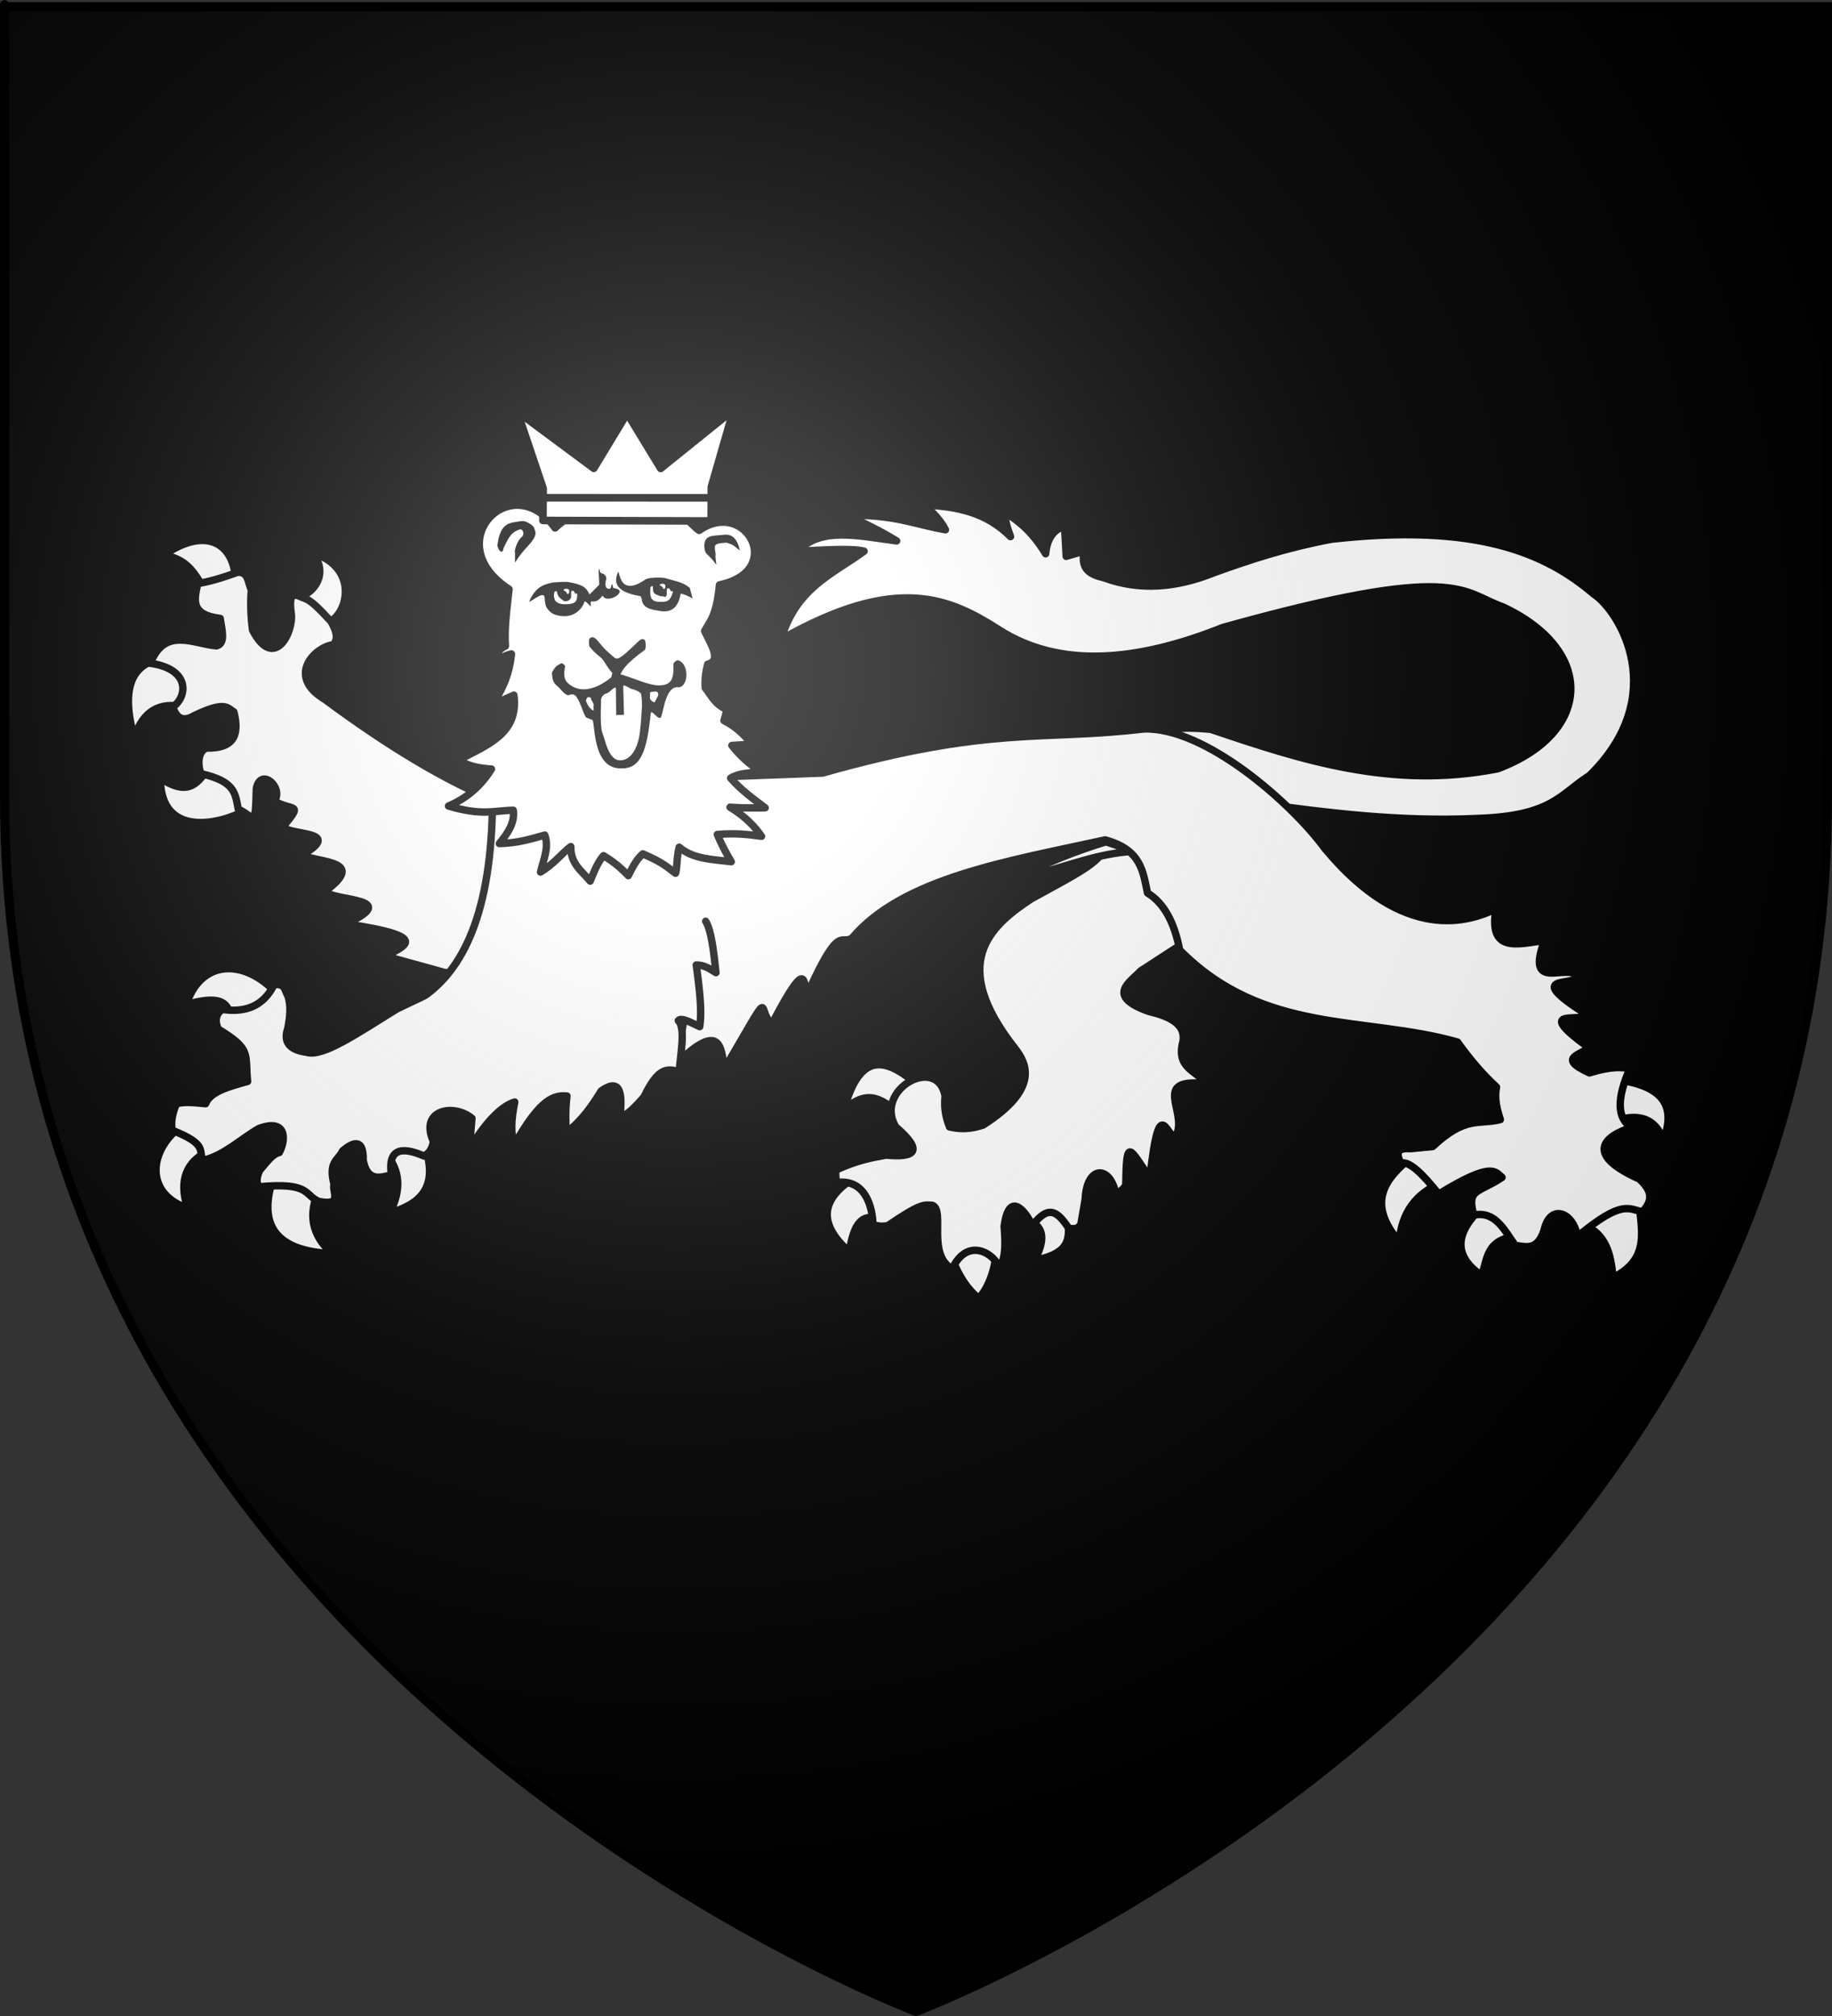 <?xml version="1.0" encoding="UTF-8" standalone="no"?>
<!-- Created with Inkscape (http://www.inkscape.org/) -->

<svg
   xmlns:svg="http://www.w3.org/2000/svg"
   xmlns="http://www.w3.org/2000/svg"
   xmlns:xlink="http://www.w3.org/1999/xlink"
   version="1.0"
   width="600"
   height="660"
   id="svg2">
  <rect width="100%" height="100%" fill="#333333" stroke="none"/>
  <desc
     id="desc4">Flag of Canton of Valais (Wallis)</desc>
  <defs
     id="defs6">
    <linearGradient
       id="linearGradient2893">
      <stop
         id="stop2895"
         style="stop-color:#ffffff;stop-opacity:0.314"
         offset="0" />
      <stop
         id="stop2897"
         style="stop-color:#ffffff;stop-opacity:0.251"
         offset="0.19" />
      <stop
         id="stop2901"
         style="stop-color:#6b6b6b;stop-opacity:0.125"
         offset="0.6" />
      <stop
         id="stop2899"
         style="stop-color:#000000;stop-opacity:0.125"
         offset="1" />
    </linearGradient>
    <linearGradient
       id="linearGradient2885">
      <stop
         id="stop2887"
         style="stop-color:#ffffff;stop-opacity:1"
         offset="0" />
      <stop
         id="stop2891"
         style="stop-color:#ffffff;stop-opacity:1"
         offset="0.229" />
      <stop
         id="stop2889"
         style="stop-color:#000000;stop-opacity:1"
         offset="1" />
    </linearGradient>
    <linearGradient
       id="linearGradient2955">
      <stop
         id="stop2867"
         style="stop-color:#fd0000;stop-opacity:1"
         offset="0" />
      <stop
         id="stop2873"
         style="stop-color:#e77275;stop-opacity:0.659"
         offset="0.5" />
      <stop
         id="stop2959"
         style="stop-color:#000000;stop-opacity:0.323"
         offset="1" />
    </linearGradient>
    <radialGradient
       cx="225.524"
       cy="218.901"
       r="300"
       fx="225.524"
       fy="218.901"
       id="radialGradient2961"
       xlink:href="#linearGradient2955"
       gradientUnits="userSpaceOnUse"
       gradientTransform="matrix(-4.167939e-4,2.183,-1.884,-3.599562e-4,615.597,-289.121)" />
    <polygon
       points="0.588,0.809 -0.951,-0.309 0.951,-0.309 -0.588,0.809 0,-1 0,-1 "
       transform="scale(53,53)"
       id="star" />
    <clipPath
       id="clip">
      <path
         d="m 0,-200 0,800 300,0 0,-800 -300,0 z"
         id="path10" />
    </clipPath>
    <radialGradient
       cx="225.524"
       cy="218.901"
       r="300"
       fx="225.524"
       fy="218.901"
       id="radialGradient1911"
       xlink:href="#linearGradient2955"
       gradientUnits="userSpaceOnUse"
       gradientTransform="matrix(-4.167939e-4,2.183,-1.884,-3.599562e-4,615.597,-289.121)" />
    <radialGradient
       cx="225.524"
       cy="218.901"
       r="300"
       fx="225.524"
       fy="218.901"
       id="radialGradient2865"
       xlink:href="#linearGradient2955"
       gradientUnits="userSpaceOnUse"
       gradientTransform="matrix(0,1.749,-1.593,-1.049767e-7,551.788,-191.29)" />
    <radialGradient
       cx="225.524"
       cy="218.901"
       r="300"
       fx="225.524"
       fy="218.901"
       id="radialGradient2871"
       xlink:href="#linearGradient2955"
       gradientUnits="userSpaceOnUse"
       gradientTransform="matrix(0,1.386,-1.323,-5.741131e-8,-158.082,-109.541)" />
    <radialGradient
       cx="221.445"
       cy="226.331"
       r="300"
       fx="221.445"
       fy="226.331"
       id="radialGradient3163"
       xlink:href="#linearGradient2893"
       gradientUnits="userSpaceOnUse"
       gradientTransform="matrix(1.353,0,0,1.349,-77.629,-85.747)" />
  </defs>
  <g
     id="layer3"
     style="display:inline">
    <path
       d="m 300,658.5 c 0,0 298.5,-112.32 298.5,-397.772 0,-285.452 0,-258.552 0,-258.552 l -597,0 0,258.552 C 1.5,546.18 300,658.5 300,658.5 z"
       id="path2855"
       style="fill:#000000;fill-opacity:1;fill-rule:evenodd;stroke:none" />
  </g>
  <g
     id="layer4">
    <g
       transform="matrix(0.808,0,0,0.808,529.983,40.291)"
       id="g3112">
      <g
         transform="translate(-662.125,-17.778)"
         id="layer2-4"
         style="fill:#ffffff;fill-opacity:1;stroke:#000000;stroke-width:3;stroke-linecap:round;stroke-linejoin:round;stroke-miterlimit:4;stroke-opacity:1;stroke-dasharray:none">
        <g
           id="g8990"
           style="fill:#ffffff;fill-opacity:1;stroke:#000000;stroke-width:3;stroke-linecap:round;stroke-linejoin:round;stroke-miterlimit:4;stroke-opacity:1;stroke-dasharray:none">
          <g
             id="g7203"
             style="fill:#ffffff;fill-opacity:1;stroke:#000000;stroke-width:3;stroke-linecap:round;stroke-linejoin:round;stroke-miterlimit:4;stroke-opacity:1;stroke-dasharray:none">
            <path
               d="m 370.348,418.672 c -0.758,-0.408 10.794,-7.443 8.59,-10.553 -12.166,-10.39 -23.678,-16.2 -30.678,9.572 9.986,-9.293 15.908,-3.68 22.088,0.982 z"
               id="path7195"
               style="color:#000000;fill:#ffffff;fill-opacity:1;fill-rule:nonzero;stroke:#000000;stroke-width:3;stroke-linecap:round;stroke-linejoin:round;stroke-miterlimit:4;stroke-opacity:1;stroke-dasharray:none;stroke-dashoffset:0;marker:none;visibility:visible;display:inline;overflow:visible" />
            <path
               d="m 363.967,461.867 c 1.628,1.905 -2.466,-25.398 -10.799,-17.18 -15.35,9.456 -14.822,19.668 -2.7,30.433 2.354,-16.001 7.956,-14.467 13.498,-13.253 z"
               id="path7197"
               style="color:#000000;fill:#ffffff;fill-opacity:1;fill-rule:nonzero;stroke:#000000;stroke-width:3;stroke-linecap:round;stroke-linejoin:round;stroke-miterlimit:4;stroke-opacity:1;stroke-dasharray:none;stroke-dashoffset:0;marker:none;visibility:visible;display:inline;overflow:visible" />
            <path
               d="m 410.107,474.874 c 1.215,-2.802 -4.352,-5.086 -9.771,-5.373 -5.419,-0.288 -10.689,1.42 -8.882,6.6 3.876,10.774 8.421,15.311 11.289,17.761 2.198,-1.594 6.432,-8.372 7.363,-18.988 z"
               id="path7199"
               style="color:#000000;fill:#ffffff;fill-opacity:1;fill-rule:nonzero;stroke:#000000;stroke-width:3;stroke-linecap:round;stroke-linejoin:round;stroke-miterlimit:4;stroke-opacity:1;stroke-dasharray:none;stroke-dashoffset:0;marker:none;visibility:visible;display:inline;overflow:visible" />
            <path
               d="m 439.313,460.149 c 0.65,-7.009 -20.039,-0.249 -15.707,2.209 4.332,2.458 7.326,5.985 1.963,16.198 17.299,-3.31 13.094,-11.398 13.744,-18.407 z"
               id="path7201"
               style="color:#000000;fill:#ffffff;fill-opacity:1;fill-rule:nonzero;stroke:#000000;stroke-width:3;stroke-linecap:round;stroke-linejoin:round;stroke-miterlimit:4;stroke-opacity:1;stroke-dasharray:none;stroke-dashoffset:0;marker:none;visibility:visible;display:inline;overflow:visible" />
          </g>
          <path
             d="m 492.857,341.648 -32.143,-42.857 -6.429,10.357 c 0.217,7.328 -10.976,12.401 -30.179,23.036 -16.876,11.145 -33.436,26.218 -6.607,60.357 4.762,6.049 10.444,16.408 -12.857,31.25 -2.605,0.785 -7.158,2.256 -13.571,0.714 -2,-5.01 -2.148,-8.908 -1.786,-12.5 -3.053,-16.933 -29.002,-2.667 -20,12.5 11.418,9.784 7.944,12.577 -3.929,11.429 -6.001,1.082 -12.03,2.197 -20.357,6.071 -0.103,2.008 -0.12,3.929 0.714,5 12.975,-1.524 14.379,13.751 14.286,17.143 1.743,0.4 3.407,0.878 6.071,0.357 13.231,-8.99 14.573,-8.509 18.066,-8.224 5.236,1.901 -2.33,19.984 8.006,25.724 6.519,-13.556 17.544,-5.644 19.122,-0.407 2.651,-3.863 2.493,-10.134 1.949,-16.735 1.913,-14.658 8.578,-6.534 11.429,-0.357 6.71,-8.802 10.286,-5.589 14.766,1.071 3.193,0.455 3.534,-0.033 4.877,-1.429 l 1.786,-10.357 c 0.575,-13.898 10.386,-13.917 12.52,-1.622 1.707,-1.846 3.928,-2.894 3.955,-4.807 0.259,-18.751 1.395,-14.362 9.77,-2.182 4.048,-38.307 7.272,-12.429 10.898,-17.817 3.976,-9.567 -10.244,-22.815 11.786,-20.357 -3.538,-5.327 -12.311,-6.073 -9.286,-17.143 1.134,-7.074 -5.427,-10.116 -13.929,-12.143 -17.708,-6.305 -7.334,-11.964 -3.214,-16.429 l 15.367,-9.98 8.919,-9.663 z"
             id="path2770"
             style="color:#000000;fill:#ffffff;fill-opacity:1;fill-rule:nonzero;stroke:#000000;stroke-width:3;stroke-linecap:round;stroke-linejoin:round;stroke-miterlimit:4;stroke-opacity:1;stroke-dasharray:none;stroke-dashoffset:0;marker:none;visibility:visible;display:inline;overflow:visible" />
        </g>
      </g>
      <path
         d="m -146.703,275.509 c -29.05,-4 -49.633,-21.172 -49.633,-21.172 l 13.536,-7.983 c 4.475,-1.657 10.943,-1.321 17.701,-0.694 36.606,12.392 73.332,24.389 116.274,15.966 38.354,-14.38 39.85,-47.923 2.083,-65.599 -16.849,-5.898 -17.658,-18.427 -113.497,8.33 -35.105,14.006 -66.115,16.617 -90.589,1.041 -19.877,-12.684 -41.379,-23.012 -88.507,3.818 6.162,-21.024 21.005,-26.425 33.667,-35.75 -5.311,-1.308 -16.579,-0.45 -26.726,0 8.923,-9.988 24.749,-6.154 39.915,-4.165 -4.249,-2.592 -9.478,-5.534 -20.131,-10.413 19.651,-0.273 27.266,3.702 39.915,5.9 -1.129,-2.202 -2.649,-4.678 -8.33,-10.065 13.565,0.721 24.944,3.101 34.709,12.842 -1.514,-4.059 -2.415,-7.506 -2.083,-9.718 5.622,3.523 11.15,8.088 16.313,16.66 0.619,-6.351 3.316,-9.845 7.636,-11.107 0.231,3.507 0.463,7.722 0.694,12.148 3.332,-0.995 5.313,-1.54 7.289,-2.083 -1.624,7.586 2.76,9.564 7.983,10.76 14.439,5.378 29.41,4.103 44.774,-2.083 14.434,-5.22 29.455,-10.147 47.551,-13.536 58.38,-6.546 86.397,5.343 106.208,22.213 10.545,6.92 31.366,41.182 -1.735,73.582 -11.871,7.413 -14.833,16.361 -45.468,17.354 -31.32,1.448 -60.498,-2.247 -89.548,-6.248 z"
         id="path4530"
         style="color:#000000;fill:#ffffff;fill-opacity:1;fill-rule:nonzero;stroke:#000000;stroke-width:3;stroke-linecap:round;stroke-linejoin:round;stroke-miterlimit:4;stroke-opacity:1;stroke-dasharray:none;stroke-dashoffset:0;marker:none;visibility:visible;display:inline;overflow:visible" />
      <g
         transform="translate(-662.125,-17.778)"
         id="g9884"
         style="fill:#ffffff;fill-opacity:1;stroke:#000000;stroke-width:3;stroke-linecap:round;stroke-linejoin:round;stroke-miterlimit:4;stroke-opacity:1;stroke-dasharray:none">
        <g
           id="g8094"
           style="fill:#ffffff;fill-opacity:1;stroke:#000000;stroke-width:3;stroke-linecap:round;stroke-linejoin:round;stroke-miterlimit:4;stroke-opacity:1;stroke-dasharray:none">
          <path
             d="m 101.78,203.343 c 1.028,2.82 -1.806,3.333 -11.218,5.243 -4.702,-5.94 -6.659,-13.958 -17.946,-15.707 15.228,-10.814 28.246,-6.807 29.164,10.464 z"
             id="path6302"
             style="color:#000000;fill:#ffffff;fill-opacity:1;fill-rule:nonzero;stroke:#000000;stroke-width:3;stroke-linecap:round;stroke-linejoin:round;stroke-miterlimit:4;stroke-opacity:1;stroke-dasharray:none;stroke-dashoffset:0;marker:none;visibility:visible;display:inline;overflow:visible" />
          <path
             d="m 137.93,220.613 c 0.035,6.186 -11.614,-7.015 -12.145,-10.283 7.637,-1.404 13.802,-9.664 7.303,-18.323 19.426,6.085 13.916,26.579 4.842,28.606 z"
             id="path7189"
             style="color:#000000;fill:#ffffff;fill-opacity:1;fill-rule:nonzero;stroke:#000000;stroke-width:3;stroke-linecap:round;stroke-linejoin:round;stroke-miterlimit:4;stroke-opacity:1;stroke-dasharray:none;stroke-dashoffset:0;marker:none;visibility:visible;display:inline;overflow:visible" />
          <path
             d="m 80.254,254.236 c 8.912,1.745 4.797,-21.627 -7.854,-19.634 -12.65,1.993 -17.447,11.841 -11.78,32.151 3.686,-11.32 10.722,-14.262 19.634,-12.517 z"
             id="path7191"
             style="color:#000000;fill:#ffffff;fill-opacity:1;fill-rule:nonzero;stroke:#000000;stroke-width:3;stroke-linecap:round;stroke-linejoin:round;stroke-miterlimit:4;stroke-opacity:1;stroke-dasharray:none;stroke-dashoffset:0;marker:none;visibility:visible;display:inline;overflow:visible" />
          <path
             d="m 106.76,295.468 c -0.457,-12.487 -15.084,-24.72 -15.953,-16.198 -4.11,4.875 -7.407,12.089 -19.634,3.927 0.204,26.901 29.11,16.958 35.587,12.271 z"
             id="path7193"
             style="color:#000000;fill:#ffffff;fill-opacity:1;fill-rule:nonzero;stroke:#000000;stroke-width:3;stroke-linecap:round;stroke-linejoin:round;stroke-miterlimit:4;stroke-opacity:1;stroke-dasharray:none;stroke-dashoffset:0;marker:none;visibility:visible;display:inline;overflow:visible" />
        </g>
        <path
           d="m 201.273,362.933 16.668,-58.336 -10.354,-11.869 c -21.133,-8.554 -44.528,-22.764 -69.701,-41.416 -15.869,-9.446 -4.056,-21.346 3.536,-22.223 2.146,-2.813 0.865,-5.861 -1.01,-9.344 -5.15,-5.561 -8.147,-8.492 -10.607,-9.344 -3.083,-0.983 -6.981,-4.486 -5.556,6.061 1.1,7.46 -6.892,23.512 -15.657,6.819 -0.839,-5.722 -0.909,-11.937 -0.505,-16.415 -1.453,-2.756 -1.069,-7.349 -5.556,-7.071 -7.138,2.569 -12.39,3.997 -16.162,4.546 -1.474,6.687 -3.057,12.625 9.091,14.142 0.724,4.757 2.268,10.218 -1.515,11.112 -9.149,-0.696 -20.962,-7.919 -26.769,7.071 16.439,2.322 14.949,13.708 9.091,17.678 1.515,4.882 4.377,6.061 8.586,3.536 12.794,-6.071 13.328,-3.198 16.162,-1.515 2.091,8.47 0.847,14.875 -11.112,14.647 -2.841,1.046 -4.006,5.38 -2.273,10.354 13.729,3.13 13.868,7.692 15.152,14.395 6.599,2.982 6.932,8.39 7.324,-8.334 1.709,-8.835 11.225,-0.474 7.324,5.051 7.449,4.351 11.94,0.292 3.536,10.354 2.422,3.843 25.147,1.351 7.576,11.617 7.824,3.116 26.39,2.204 9.344,14.647 3.871,4.131 31.737,2.396 8.586,13.132 36.038,5.306 22.756,9.118 16.162,13.132 l 23.739,6.566 14.9,1.01 z"
           id="path1883"
           style="color:#000000;fill:#ffffff;fill-opacity:1;fill-rule:nonzero;stroke:#000000;stroke-width:3;stroke-linecap:round;stroke-linejoin:round;stroke-miterlimit:4;stroke-opacity:1;stroke-dasharray:none;stroke-dashoffset:0;marker:none;visibility:visible;display:inline;overflow:visible" />
      </g>
      <g
         transform="translate(-662.125,-17.778)"
         id="g3690"
         style="fill:#ffffff">
        <g
           id="g1896"
           style="fill:#ffffff;fill-opacity:1;stroke:#000000;stroke-width:3;stroke-linecap:round;stroke-linejoin:round;stroke-miterlimit:4;stroke-opacity:1;stroke-dasharray:none">
          <path
             d="m 80.5,423.58 c -14.068,9.796 -15.988,27.923 1.718,33.869 -3.656,-11.417 -0.431,-18.85 8.344,-23.07"
             id="path1888"
             style="color:#000000;fill:#ffffff;fill-opacity:1;fill-rule:nonzero;stroke:#000000;stroke-width:3;stroke-linecap:round;stroke-linejoin:round;stroke-miterlimit:4;stroke-opacity:1;stroke-dasharray:none;stroke-dashoffset:0;marker:none;visibility:visible;display:inline;overflow:visible" />
          <path
             d="m 117.314,444.196 c -7.071,19.962 0.527,30.677 23.561,31.66 -8.946,-7.875 -9.519,-16.588 -5.399,-25.77"
             id="path1890"
             style="color:#000000;fill:#ffffff;fill-opacity:1;fill-rule:nonzero;stroke:#000000;stroke-width:3;stroke-linecap:round;stroke-linejoin:round;stroke-miterlimit:4;stroke-opacity:1;stroke-dasharray:none;stroke-dashoffset:0;marker:none;visibility:visible;display:inline;overflow:visible" />
          <path
             d="m 178.425,432.415 c 5.78,17.185 -2.498,23.436 -14.235,26.997 5.028,-9.914 3.789,-17.321 -0.982,-23.315"
             id="path1892"
             style="color:#000000;fill:#ffffff;fill-opacity:1;fill-rule:nonzero;stroke:#000000;stroke-width:3;stroke-linecap:round;stroke-linejoin:round;stroke-miterlimit:4;stroke-opacity:1;stroke-dasharray:none;stroke-dashoffset:0;marker:none;visibility:visible;display:inline;overflow:visible" />
          <path
             d="m 118.541,370.568 c -14.281,-15.274 -31.368,-13.028 -36.814,4.418 13.159,-3.965 16.864,-0.964 17.671,4.172"
             id="path1894"
             style="color:#000000;fill:#ffffff;fill-opacity:1;fill-rule:nonzero;stroke:#000000;stroke-width:3;stroke-linecap:round;stroke-linejoin:round;stroke-miterlimit:4;stroke-opacity:1;stroke-dasharray:none;stroke-dashoffset:0;marker:none;visibility:visible;display:inline;overflow:visible" />
        </g>
        <g
           id="g2799"
           style="fill:#ffffff;fill-opacity:1;stroke:#000000;stroke-width:3;stroke-linecap:round;stroke-linejoin:round;stroke-miterlimit:4;stroke-opacity:1;stroke-dasharray:none">
          <path
             d="m 578.764,436.46 c -11.202,8.898 -18.864,18.779 -5.38,34.535 0.877,-11.712 6.702,-19.467 16.834,-23.775"
             id="path2791"
             style="color:#000000;fill:#ffffff;fill-opacity:1;fill-rule:nonzero;stroke:#000000;stroke-width:3;stroke-linecap:round;stroke-linejoin:round;stroke-miterlimit:4;stroke-opacity:1;stroke-dasharray:none;stroke-dashoffset:0;marker:none;visibility:visible;display:inline;overflow:visible" />
          <path
             d="m 606.705,457.285 c -10.152,9.774 -12.028,19.032 0,27.42 2.586,-6.536 1.416,-14.805 15.272,-16.139"
             id="path2793"
             style="color:#000000;fill:#ffffff;fill-opacity:1;fill-rule:nonzero;stroke:#000000;stroke-width:3;stroke-linecap:round;stroke-linejoin:round;stroke-miterlimit:4;stroke-opacity:1;stroke-dasharray:none;stroke-dashoffset:0;marker:none;visibility:visible;display:inline;overflow:visible" />
          <path
             d="m 647.661,463.879 c 9.867,4.063 11.572,12.615 12.322,21.693 15.656,-7.733 11.18,-19.818 10.586,-31.064"
             id="path2795"
             style="color:#000000;fill:#ffffff;fill-opacity:1;fill-rule:nonzero;stroke:#000000;stroke-width:3;stroke-linecap:round;stroke-linejoin:round;stroke-miterlimit:4;stroke-opacity:1;stroke-dasharray:none;stroke-dashoffset:0;marker:none;visibility:visible;display:inline;overflow:visible" />
          <path
             d="m 661.891,421.708 c 8.446,-2.408 15.201,-0.974 18.569,8.156 6.175,-16.489 -3.586,-22.239 -18.569,-24.47"
             id="path2797"
             style="color:#000000;fill:#ffffff;fill-opacity:1;fill-rule:nonzero;stroke:#000000;stroke-width:3;stroke-linecap:round;stroke-linejoin:round;stroke-miterlimit:4;stroke-opacity:1;stroke-dasharray:none;stroke-dashoffset:0;marker:none;visibility:visible;display:inline;overflow:visible" />
        </g>
        <path
           d="m 282.012,397.293 c 17.206,-16.071 16.41,-3.242 17.87,3.59 21.238,-36.139 12.325,-23.499 19.263,-18.222 16.258,-31.024 11.562,-12.704 14.925,-13.363 12.566,-27.64 12.983,-18.191 17.528,-21.346 20.613,-24.297 62.791,-31.04 102.564,-39.741 14.839,4.031 15.284,13.025 17.181,21.519 6.723,4.117 10.92,12.024 13.016,23.081 34.119,34.501 74.817,26.612 112.629,37.312 4.645,6.487 9.763,12.658 15.792,18.222 -0.907,4.682 0.187,8.964 1.562,13.189 -8.449,2.205 -13.955,-1.722 -27.42,10.933 l -9.024,0.868 c -5.875,-0.47 -5.757,2.233 -3.818,5.9 3.089,-1.089 8.486,3.879 15.272,12.495 21.893,-13.512 22.976,-8.956 25.684,-6.768 -9.56,6.433 -14.444,4.45 -11.454,15.272 8.869,-1.757 12.367,6.153 16.834,12.322 4.229,0.33 8.723,2.425 11.627,-6.074 2.373,-11.079 11.923,-7.569 13.536,2.43 18.63,-15.488 20.921,-10.825 26.378,-10.065 5.276,-5.533 2.647,-9.484 -1.215,-13.189 -27.274,-12.21 -8.079,-19.613 -3.124,-20.825 -6.159,-3.773 -6.103,-12.02 -0.694,-24.122 -3.989,-0.175 -6.767,-1.002 -16.487,1.909 -14.084,-6.399 -2.202,-7.332 -0.521,-10.413 -23.581,-17.185 -0.966,-9.173 -1.041,-13.536 -26.297,-16.702 -3.449,-10.695 -3.297,-15.272 -4.086,-5.458 -21.226,6.863 -13.363,-14.404 -10.487,1.326 -22.911,5.402 -19.61,-12.842 -10.491,5.056 -37.185,14.393 -69.417,-24.47 -13.363,-18.222 -48.439,-49.292 -73.409,-48.418 -41.487,4.936 -62.001,-1.421 -130.157,17.875 l -107.943,3.991 -25.858,2.256 c 0.56,47.988 -11.049,72.022 -26.954,83.635 -0.785,0.573 -11.118,5.294 -11.931,5.795 -15.852,9.766 -29.887,19.491 -36.433,17.471 -7.442,-1.036 -9.443,-4.52 -7.636,-9.718 0.866,-4.57 1.419,-9.077 0,-13.189 -1.23,-1.97 -0.916,-5.098 -5.553,-4.512 -4.433,8.873 -11.771,11.357 -20.825,10.065 -2.256,0.99 -3.683,4.274 -1.735,7.983 13.498,8.258 10.702,9.684 11.801,21.172 -7.633,2.101 -15.248,4.212 -17.007,9.024 -4.196,-0.394 -8.497,-0.944 -11.801,0 -1.651,3.801 -2.395,7.421 -1.735,10.76 14.795,5.821 10.357,8.436 12.495,12.148 8.331,-1.85 15.062,-8.496 22.561,-12.842 11.739,-4.395 10.986,4.936 8.33,9.718 -2.661,0.476 -5.322,4.17 -7.983,7.289 -1.606,3.689 -1.004,5.17 -0.347,6.595 21.034,-1.986 18.334,3.281 24.296,5.9 10.127,2.074 5.252,-4.035 6.248,-6.942 -2.475,-9.233 1.781,-9.716 3.471,-13.536 3.155,-2.636 8.591,-6.279 8.33,3.818 1.691,8.652 6.608,7.164 11.454,5.9 -1.521,-10.188 3.614,-11.78 13.189,-7.636 1.871,-0.97 3.33,-2.626 3.818,-5.9 -5.774,-12.783 8.115,-15.527 15.619,-9.371 l -1.041,12.495 c 7.389,-12.276 13.778,-17.752 18.396,-19.09 -1.507,7.391 -1.729,13.315 0,17.007 10.553,-18.712 16.079,-19.832 21.172,-19.437 -0.799,6.684 -0.408,10.393 -0.347,14.925 6.784,-5.377 10.63,-11.175 14.23,-17.007 7.738,-5.39 8.623,0.761 7.636,10.065 2.084,0.419 4.948,-2.228 9.718,-7.636 5.47,-11.571 9.335,-11.877 14.23,-10.065 0.495,-7.097 2.727,-17.665 -0.347,-20.825 1.219,-1.533 5.283,0.918 8.677,2.43 1.038,-6.529 -0.167,-15.749 -1.388,-24.99 3.655,0.047 5.639,1.765 7.983,3.124 -0.915,-8.678 -1.89,-17.136 -4.165,-20.825"
           id="path13442"
           style="color:#000000;fill:#ffffff;fill-opacity:1;fill-rule:nonzero;stroke:#000000;stroke-width:3;stroke-linecap:round;stroke-linejoin:round;stroke-miterlimit:4;stroke-opacity:1;stroke-dashoffset:0;marker:none;visibility:visible;display:inline;overflow:visible" />
      </g>
      <path
         d="m -456.703,261.737 c -4.07,6.512 -9.656,11.696 -17.425,14.971 13.701,4.107 18.475,1.836 26.261,1.718 0.71,5.075 -2.252,9.335 -5.645,13.498 7.706,-0.203 12.932,-1.894 18.407,-3.436 1.829,4.99 -0.541,9.981 -1.718,14.971 5.76,-3.45 9.2,-8.183 12.271,-10.308 -0.133,7.07 4.554,9.922 7.854,13.989 1.631,-4.113 3.313,-8.02 5.399,-10.308 4.108,2.448 7.34,5.189 10.062,8.099 1.778,-3.688 3.653,-6.984 5.89,-8.835 8.641,3.73 9.825,5.436 13.253,7.854 0.741,-2.361 0.334,-5.901 1.473,-10.553 5.722,4.92 13.63,4.919 21.107,5.89 -2.086,-3.477 -4.021,-7.105 -5.645,-11.044 7.469,-0.653 12.709,0.032 17.916,0.736 -2.695,-3.754 -5.955,-7.57 -12.762,-11.78 5.371,0.395 9.757,0.297 14.235,0.245 -4.796,-3.608 -9.64,-7.077 -13.989,-12.026 3.238,-2.064 7.937,-2.18 12.517,-2.454 -5.299,-3.341 -9.034,-6.996 -12.026,-10.799 l 8.099,-0.491 c -2.884,-3.542 -6.118,-6.944 -11.29,-9.572 l 1.227,-4.418 c -5.035,-2.249 -6.357,-5.735 -8.835,-8.835 -0.256,-4.065 0.328,-6.871 0.982,-9.572 5.813,-1.552 1.308,-7.992 -1.227,-13.498 2.425,-4.232 4.82,-6.367 6.022,-18.67 26.955,-5.604 10.594,-35.239 -8.23,-22.071 -3.6,-2.428 -7.199,-8.724 -10.799,-4.909 l -0.982,-5.399 c -2.242,0.197 -5.729,1.638 -9.817,3.681 -1.533,-1.963 -1.794,-3.927 -1.963,-5.89 -4.961,2.579 -7.322,4.99 -10.553,7.117 l -4.663,-5.89 c -1.048,1.583 -2.165,3.195 -6.381,6.136 -3.36,-1.026 -6.73,-2.031 -13.253,4.172 -17.633,-24.75 -47.571,6.063 -18.652,24.788 -0.807,7.69 -1.976,15.38 -1.473,23.07 -3.216,1.437 -3.659,3.798 -4.172,6.136 2.209,-1.322 4.418,-2.536 6.627,-2.945 -1.143,10.395 -4.462,14.807 -7.363,20.37 l 8.345,-3.681 c 2.104,15.755 -11.108,20.28 -22.334,26.261 3.87,2.596 8.465,3.38 13.253,3.681 z"
         id="path12555"
         style="color:#000000;fill:#ffffff;fill-opacity:1;fill-rule:nonzero;stroke:#000000;stroke-width:3;stroke-linecap:round;stroke-linejoin:round;stroke-miterlimit:4;stroke-opacity:1;stroke-dasharray:none;stroke-dashoffset:0;marker:none;visibility:visible;display:inline;overflow:visible" />
      <g
         transform="translate(-662.125,-17.778)"
         id="g20644">
        <g
           id="g13495"
           style="fill:#000000;fill-opacity:1">
          <path
             d="m 230.423,203.924 c -4.347,0.768 -7.357,2.324 -9.613,7.482 -0.676,1.545 5.351,-4.088 6.048,-1.846 0.28,0.902 -0.007,3.333 1.161,4.918 1.322,1.794 2.571,2.553 5.265,2.971 5.833,0.905 9.091,-3.084 9.891,-5.946 0.993,0.379 2.088,1.886 2.512,2.083 0.201,0.094 -0.602,-2.158 0.596,-1.991 3.016,0.421 3.983,-2.962 4.362,-2.133 0.978,2.139 5.877,0.622 6.735,-1.614 0.308,-0.801 -0.952,-1.476 -2.335,-1.642 -0.738,-0.089 -0.283,-1.455 -0.586,-1.47 -0.808,-0.041 -0.114,2.513 -2.152,1.549 -1.097,-0.518 -0.552,-2.984 -0.549,-3.126 0.481,-0.693 0.212,-2.545 -1.618,-2.948 -1.27,-0.28 -0.605,-2.102 -1.208,-1.586 -0.282,0.241 0.384,6.029 0.058,6.335 -1.725,1.615 -3.815,3.995 -3.931,3.711 -1.35,-3.313 -3.653,-3.943 -8.115,-4.867 -1.366,-0.283 -5.03,-0.013 -6.521,0.119 z"
             id="path9033"
             style="color:#000000;fill:#000000;fill-opacity:1;fill-rule:nonzero;stroke:none;stroke-width:3;marker:none;visibility:visible;display:inline;overflow:visible" />
          <path
             d="m 267.973,202.574 c -11.279,7.999 -10.502,-4.405 -11.27,-2.765 -3.756,8.025 7.297,9.219 8.931,9.628 0.916,0.229 0.3,1.861 1.468,3.446 1.322,1.794 3.989,2.144 6.676,2.603 6.373,1.09 7.764,-4.029 8.357,-7.051 1.086,0.056 4.247,1.548 4.598,1.899 0.585,0.586 -0.879,-3.34 -0.862,-4.168 -3.05,-2.467 -4.971,-2.513 -9.844,-3.957 -1.338,-0.396 -6.011,-0.443 -8.055,0.365 z"
             id="path10809"
             style="color:#000000;fill:#000000;fill-opacity:1;fill-rule:nonzero;stroke:none;stroke-width:3;marker:none;visibility:visible;display:inline;overflow:visible" />
        </g>
        <g
           id="g12604"
           style="fill:#ffffff;fill-opacity:1">
          <path
             d="m 231.119,207.601 c -0.425,0.211 -0.45,1.995 -0.291,2.443 0.604,1.794 0.209,1.097 1.273,1.975 1.063,0.879 3.922,0.784 5.128,0.603 2.411,-0.361 2.944,-1.221 2.959,-3.965 0.011,-0.539 -0.883,0.071 -0.978,-0.46 -0.067,-0.375 -0.543,-1.204 -1.263,-0.875 -0.491,0.224 -0.023,2.052 -0.33,2.776 -0.608,1.431 -1.758,1.353 -2.453,1.457 -0.347,0.052 -1.696,-1.125 -2.2,-1.542 -1.5,-1.744 -0.448,-3.107 -1.845,-2.412 z"
             id="path10811"
             style="color:#000000;fill:#ffffff;fill-opacity:1;fill-rule:nonzero;stroke:none;stroke-width:3;marker:none;visibility:visible;display:inline;overflow:visible" />
          <path
             d="m 270.019,205.637 c -0.389,0.272 -0.266,3.283 -0.107,3.731 0.604,1.794 0.096,0.598 0.966,1.668 0.585,0.719 3.08,0.916 5.128,0.603 1.229,-0.188 2.33,-1.411 2.959,-3.965 0.011,-0.539 -0.883,0.071 -0.978,-0.46 -0.067,-0.375 -0.543,-1.204 -1.263,-0.875 -0.491,0.224 -0.076,2.032 -0.33,2.776 -0.428,1.251 -1.121,0.163 -1.962,0.414 -0.336,0.1 -1.326,-0.443 -1.955,-0.622 -2.885,-0.819 -0.576,-4.586 -2.458,-3.271 z"
             id="path11709"
             style="color:#000000;fill:#ffffff;fill-opacity:1;fill-rule:nonzero;stroke:none;stroke-width:3;marker:none;visibility:visible;display:inline;overflow:visible" />
          <path
             d="m 234.675,206.733 c -0.045,0.175 -0.006,0.376 0.137,0.486 0.819,0.237 1.089,0.711 1.281,1.344 0,0 0.635,-0.04 0.635,-0.04 0.818,-2.124 -0.736,-2.36 -2.054,-1.79 z"
             id="path11711"
             style="color:#000000;fill:#ffffff;fill-opacity:1;fill-rule:nonzero;stroke:none;stroke-width:1;marker:none;visibility:visible;display:inline;overflow:visible" />
          <path
             d="m 273.635,204.694 c -0.045,0.175 -0.006,0.376 0.137,0.486 0.819,0.237 1.089,0.711 1.281,1.344 0,0 0.635,-0.04 0.635,-0.04 0.818,-2.124 -0.736,-2.36 -2.054,-1.79 z"
             id="path12602"
             style="color:#000000;fill:#ffffff;fill-opacity:1;fill-rule:nonzero;stroke:none;stroke-width:1;marker:none;visibility:visible;display:inline;overflow:visible" />
        </g>
        <g
           id="g16180"
           style="fill:#000000;fill-opacity:1">
          <path
             d="m 218.406,179.062 c -1.085,-0.044 -2.017,0.155 -3.279,0.357 -2.97,0.477 -6.135,1.086 -7.226,8.903 -0.449,0.699 0.811,3.313 1.619,3.121 0.71,-0.169 0.534,-0.97 0.894,-1.705 1.211,-2.477 1.971,-3.93 2.88,-5.031 1.15,-1.392 2.865,-2.159 3.857,-2.297 0.963,-0.134 1.82,1.996 0.545,3.044 -1.335,1.097 -2.473,3.608 -2.861,5.777 0.369,0.664 -0.134,5.029 0.236,4.441 3.382,-5.382 5.875,-6.709 7.525,-9.651 1.156,-2.061 0.612,-2.759 -0.001,-4.414 -0.352,-0.948 -3.104,-2.502 -4.189,-2.545 z"
             id="path14402"
             style="color:#000000;fill:#000000;fill-opacity:1;fill-rule:nonzero;stroke:none;stroke-width:3;marker:none;visibility:visible;display:inline;overflow:visible" />
          <path
             d="m 298.586,184.697 c 2.473,-0.299 5.877,-0.861 7.532,6.203 -2.151,-1.322 -1.95,-2.129 -5.455,-3.124 -1.965,0.242 -4.559,0.102 -4.708,1.667 -0.091,0.957 0.152,1.394 0.345,3.2 -0.369,0.664 0.53,4.52 0.133,3.95 -3.312,-4.749 -4.401,-3.566 -4.703,-6.768 -0.513,-5.437 3.864,-4.768 6.856,-5.129 z"
             id="path14408"
             style="color:#000000;fill:#000000;fill-opacity:1;fill-rule:nonzero;stroke:none;stroke-width:3;marker:none;visibility:visible;display:inline;overflow:visible" />
        </g>
        <path
           d="m 246.188,226.094 c -0.499,0.066 -0.931,0.379 -1.151,0.831 -0.22,0.453 -0.112,2.547 0.144,2.981 2.477,3.222 4.567,3.967 5.726,5.782 1.142,1.788 3.567,5.949 5.329,5.978 0.327,0.005 0.967,2.098 0.976,1.773 0.108,-3.568 3.361,-7.112 10.278,-12.137 0.67,-0.487 0.59,-3.693 -0.083,-4.176 -0.673,-0.483 -1.495,-0.229 -2.094,0.344 -3.998,3.83 -6.805,6.57 -8.531,7.188 -1.193,0.427 -1.86,-0.636 -3.337,-1.864 -2.04,-1.696 -2.528,-2.382 -5.118,-5.396 -0.296,-0.556 -1.515,-1.389 -2.139,-1.302 l 0,0 z"
           id="path17069"
           style="color:#000000;fill:#000000;fill-opacity:1;fill-rule:nonzero;stroke:none;stroke-width:3;marker:none;visibility:visible;display:inline;overflow:visible" />
        <path
           d="m 281.042,235.434 c -0.817,0.067 -1.949,0.95 -1.896,1.767 0.178,3.484 -0.245,5.652 -1.208,6.767 -0.963,1.115 -2.374,1.629 -4.469,1.656 -4.19,0.056 -9.401,-2.619 -15.396,-4.396 -4.283,-1.577 -3.588,-0.708 -4.099,1.135 -7.121,5.736 -12.162,5.225 -14.644,4.201 -1.21,-0.499 -2.878,-1.535 -3.663,-2.712 -0.907,-1.36 -0.935,-3.456 -0.417,-5.76 0.115,-0.556 -1.07,-1.641 -1.581,-1.394 -2.582,1.248 -2.643,1.939 -3.731,3.653 0.028,3.817 1.162,4.68 2.246,5.615 1.484,1.28 2.091,2.721 4.111,3.639 0.467,0.212 2.152,-1.348 3.575,0.669 1.634,2.315 2.546,6.069 3.717,8.133 0.215,0.379 2.771,1.148 2.843,1.31 1.016,2.296 0.119,20.117 11.906,19.511 7.808,0.1 10.145,-7.673 11.621,-22.161 0.245,-2.406 3.437,3.698 4.324,1.102 0.92,-2.693 1.921,-12.142 6.632,-11.798 4.457,0.325 4.886,-9.541 0.129,-10.937 z"
           id="path17071"
           style="color:#000000;fill:#000000;fill-opacity:1;fill-rule:nonzero;stroke:none;stroke-width:3;marker:none;visibility:visible;display:inline;overflow:visible" />
        <g
           id="g19754">
          <path
             d="m 263.037,247.256 c -1.094,0.082 -3.97,-2.384 -4.213,-1.314 l 0.308,11.587 -3.166,0.134 -0.113,-10.843 c -0.268,-1.355 -2.503,1.813 -3.858,2.081 -1.355,0.268 -2.42,1.889 -2.153,3.244 -0.145,3.6 -0.288,8.641 0.295,11.964 l 1.116,3.38 c 0.425,1.262 2.024,8.398 6.143,8.496 3.152,0.075 6.222,-2.404 7.717,-8.668 0.72,-3.019 1.066,-9.513 1.225,-11.936 0.193,-0.78 0.061,-6.024 -0.459,-6.637 -0.52,-0.613 -1.855,-1.123 -2.841,-1.488 z"
             id="path17966"
             style="color:#000000;fill:#ffffff;fill-opacity:1;fill-rule:nonzero;stroke:none;stroke-width:5;marker:none;visibility:visible;display:inline;overflow:visible" />
          <path
             d="m 243.711,251.933 c 0.845,1.875 1.244,2.782 2.902,3.846 0.576,0.07 -0.086,-1.365 0.223,-1.857 0.309,-0.491 -0.675,-1.976 -0.988,-2.465 l -0.125,-0.805 c -1.234,-0.707 -1.804,-0.037 -2.013,1.281 z"
             id="path18857"
             style="color:#000000;fill:#ffffff;fill-opacity:1;fill-rule:nonzero;stroke:none;stroke-width:3;marker:none;visibility:visible;display:inline;overflow:visible" />
          <path
             d="m 269.664,248.537 0.054,1.432 c -0.208,0.518 -0.111,1.11 0.252,1.534 0.363,0.424 1.055,1.042 1.599,0.916 l 1.367,-2.607 c 0.174,-0.485 0.088,-1.025 -0.23,-1.431 -0.317,-0.406 -0.943,-0.253 -1.456,-0.201 -0.767,0.079 -1.16,-0.069 -1.588,0.356 z"
             id="path18859"
             style="color:#000000;fill:#ffffff;fill-opacity:1;fill-rule:nonzero;stroke:none;stroke-width:3;marker:none;visibility:visible;display:inline;overflow:visible" />
        </g>
      </g>
      <path
         d="m -199.194,295.237 c -3.295,-2.606 -1.555,-1.657 -8.463,-4.024 -11.143,3.428 -25.263,8.654 -37.263,15.511 21.428,-5.299 30.298,-9.773 45.726,-11.487 z"
         id="path1917"
         style="fill:#ffffff;fill-rule:evenodd;stroke:#000000;stroke-width:3;stroke-linecap:butt;stroke-linejoin:miter;stroke-opacity:1" />
    </g>
    <g
       transform="matrix(0.479,0,0,0.479,7.677,-75.332)"
       id="layer1-4"
       style="fill:#ffffff">
      <path
         d="m 435.693,477.434 49.824,-40.12 -15.193,52.809 -0.091,23.206 -115.036,-0.332 0.143,-21.921 -17.739,-52.6 52.374,38.873 22.787,-37.596 22.931,37.681 z"
         id="path1872"
         style="fill:#ffffff;fill-opacity:1;stroke:#000000;stroke-width:5.2;stroke-linecap:butt;stroke-linejoin:round;stroke-miterlimit:4;stroke-opacity:1;stroke-dasharray:none" />
      <path
         d="m 355.083,497.474 115.505,0.043"
         id="path3748"
         style="fill:#ffffff;stroke:#000000;stroke-width:5.2;stroke-linecap:butt;stroke-linejoin:round;stroke-miterlimit:4;stroke-opacity:1;stroke-dasharray:none" />
    </g>
  </g>
  <g
     id="layer2">
    <path
       d="m 300,658.5 c 0,0 298.5,-112.32 298.5,-397.772 0,-285.452 0,-258.552 0,-258.552 l -597,0 0,258.552 C 1.5,546.18 300,658.5 300,658.5 z"
       id="path2875"
       style="fill:url(#radialGradient3163);fill-opacity:1;fill-rule:evenodd;stroke:none" />
  </g>
  <g
     id="layer1">
    <path
       d="m 300,658.5 c 0,0 -298.5,-112.32 -298.5,-397.772 0,-285.452 0,-258.552 0,-258.552 l 597,0 0,258.552 c 0,285.452 -298.5,397.772 -298.5,397.772 z"
       id="path1411"
       style="fill:none;stroke:#000000;stroke-width:3;stroke-linecap:butt;stroke-linejoin:miter;stroke-miterlimit:4;stroke-opacity:1;stroke-dasharray:none" />
  </g>
</svg>
